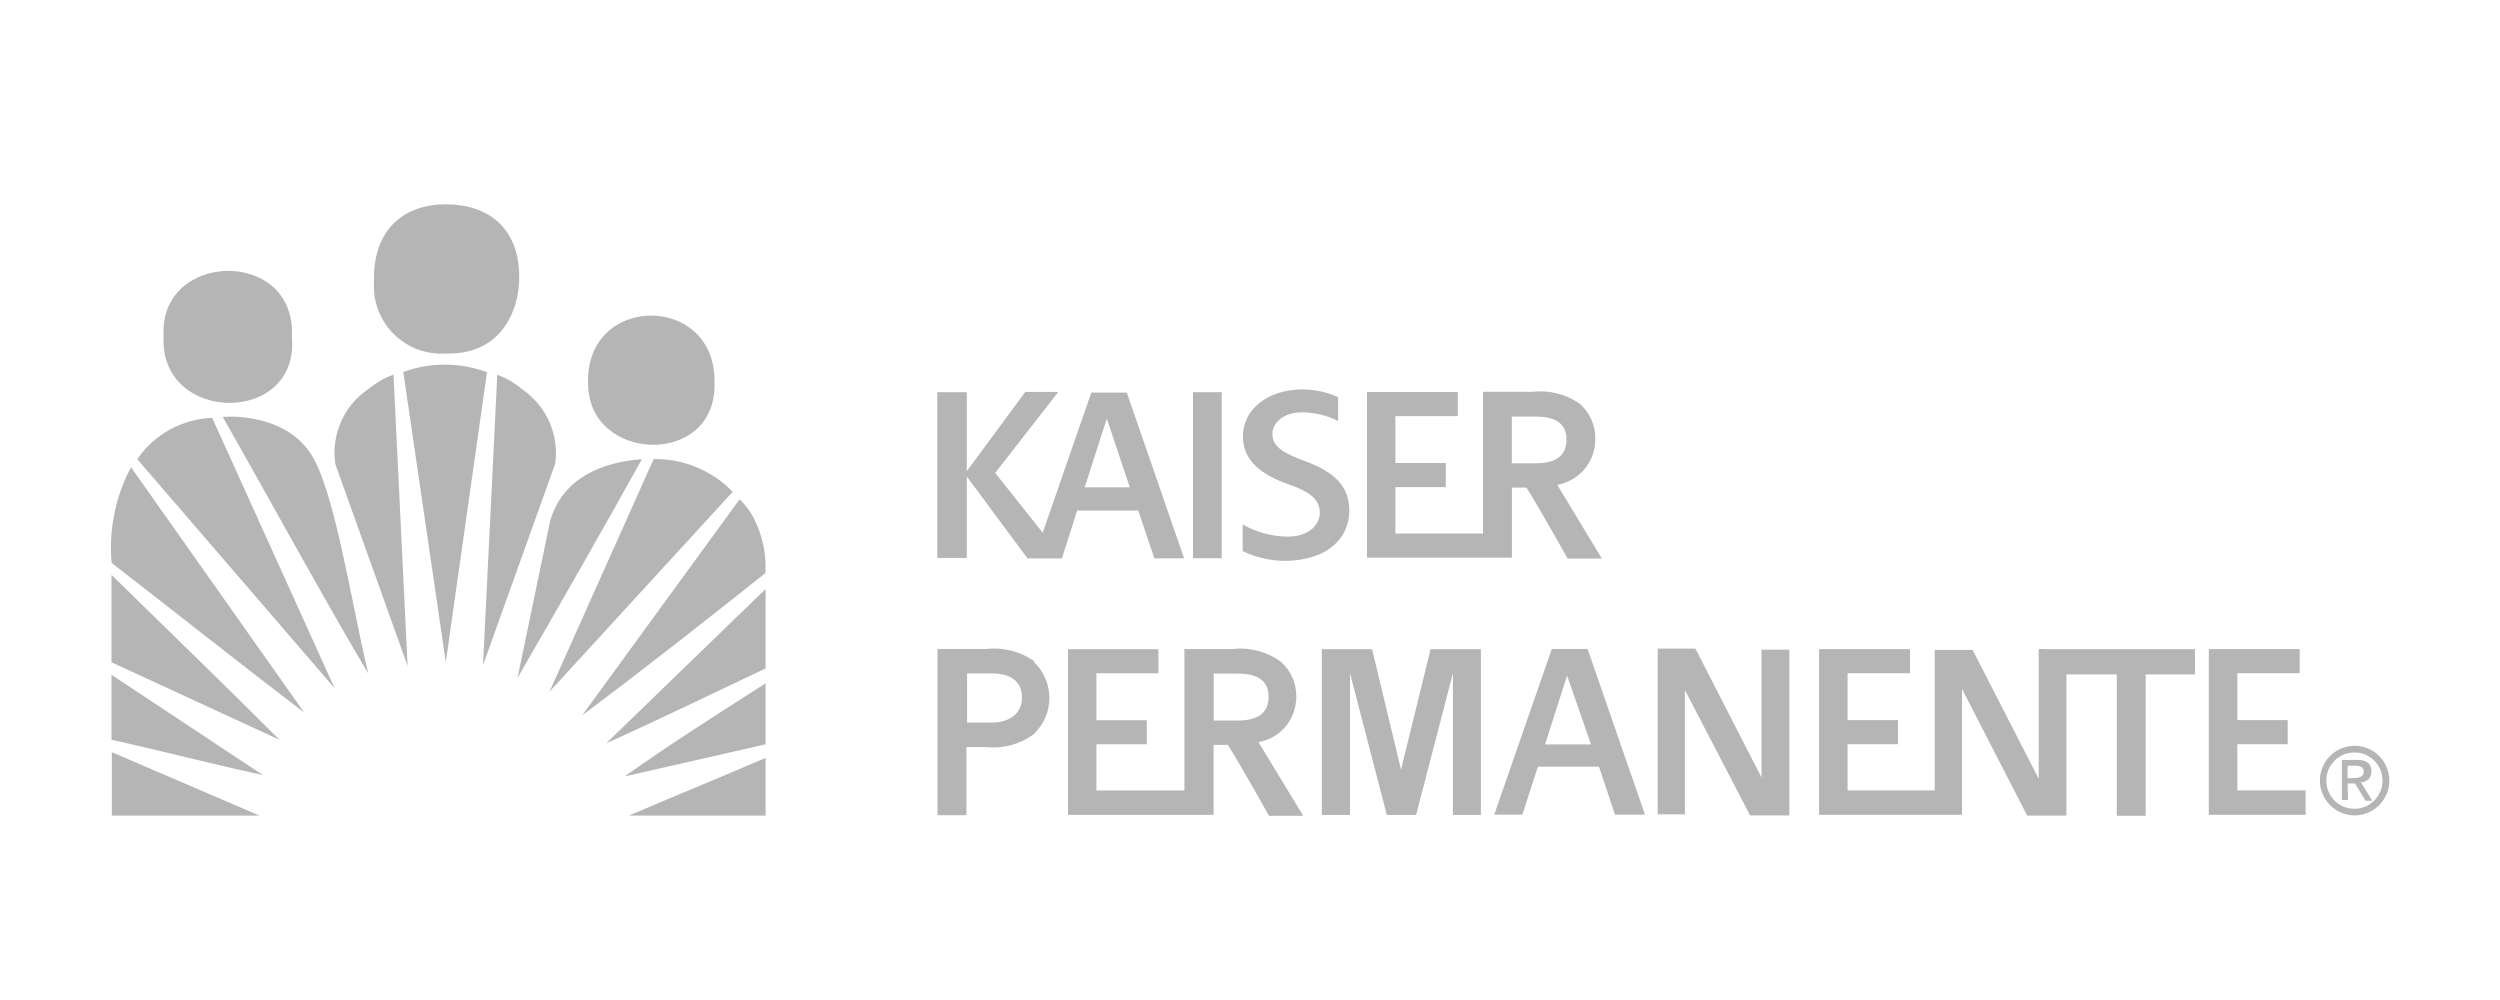 <?xml version="1.0" encoding="UTF-8"?><svg id="Layer_1" xmlns="http://www.w3.org/2000/svg" viewBox="0 0 250 100"><defs><style>.cls-1{fill:#b5b5b5;stroke-width:0px;}</style></defs><path class="cls-1" d="m52.26,38.96c-.75-.64-1.6-1.15-2.53-1.48l-1.43,29.04,7.22-20.15c.2-1.42,0-2.86-.58-4.17-.58-1.31-1.51-2.43-2.68-3.24Z"/><path class="cls-1" d="m40.33,37.2l4.25,29.02,4.12-29c-2.7-1-5.67-1.01-8.37-.02Z"/><path class="cls-1" d="m36.8,38.93c-1.2.81-2.14,1.95-2.71,3.28-.58,1.33-.77,2.79-.55,4.22l7.22,20.16-1.41-29.13c-.93.34-1.79.84-2.55,1.48Z"/><path class="cls-1" d="m22.27,41.69c4.82,8.45,9.73,17.52,14.55,25.65-1.7-7.09-3.44-18.89-5.9-22.19-2.84-4.01-8.65-3.46-8.65-3.46Z"/><path class="cls-1" d="m13.73,45.92l19.73,22.9-12.24-27.03c-1.49.05-2.94.45-4.24,1.17s-2.42,1.73-3.25,2.96Z"/><path class="cls-1" d="m55.01,52.12l-3.26,15.68c4.23-7.33,8.37-14.55,12.44-21.88-3.9.29-7.9,1.8-9.18,6.19Z"/><path class="cls-1" d="m65.36,45.92l-10.41,23.25,18.32-19.99c-1.02-1.06-2.26-1.89-3.62-2.46-1.36-.56-2.82-.84-4.3-.81Z"/><path class="cls-1" d="m11.15,56.28c6.41,4.97,12.83,10.06,19.28,14.99l-17.33-24.55c-1.56,2.93-2.23,6.26-1.94,9.56Z"/><path class="cls-1" d="m75.48,52.04c-.37-.79-.89-1.51-1.52-2.11l-15.74,21.6c6.25-4.67,12.31-9.45,18.32-14.22.11-1.82-.26-3.64-1.06-5.28Z"/><path class="cls-1" d="m11.15,66.23l16.8,7.75c-5.5-5.5-11.18-10.99-16.8-16.49v8.74Z"/><path class="cls-1" d="m76.56,66.83v-7.93l-15.94,15.43c5.5-2.47,10.44-4.89,15.94-7.49Z"/><path class="cls-1" d="m11.15,73.98c5.06,1.12,10.57,2.55,15.13,3.52l-15.13-10.02v6.5Z"/><path class="cls-1" d="m76.56,74.43v-6.1c-4.75,3.04-9.69,6.17-14.09,9.31l14.09-3.21Z"/><path class="cls-1" d="m11.18,81.56h14.77l-14.77-6.34v6.34Z"/><path class="cls-1" d="m76.56,81.56v-5.77c-4.86,2.09-9.16,3.83-13.67,5.77h13.67Z"/><path class="cls-1" d="m71.45,38.23c.16-8.87-12.83-8.92-12.64,0-.13,8.1,12.95,8.56,12.64,0Z"/><path class="cls-1" d="m29.19,33.63c.42-8.9-13.36-8.54-12.83,0-.48,8.78,13.67,8.98,12.83,0Z"/><path class="cls-1" d="m44.58,35.35c5.11.15,7.16-3.66,7.33-7.15.22-5.5-3.21-7.77-7.33-7.77s-7.33,2.44-7.18,7.79c-.06.96.09,1.91.43,2.81.34.89.87,1.71,1.55,2.38.68.67,1.49,1.2,2.39,1.53.9.33,1.85.47,2.81.41Z"/><path class="cls-1" d="m122.17,39.22h-2.87v16.6h2.87v-16.6Z"/><path class="cls-1" d="m113.83,51.06l1.6,4.77h2.98l-5.73-16.57h-3.55l-4.86,14.01-4.75-5.98,6.31-8.1h-3.3l-5.85,7.93v-7.9h-2.95v16.57h2.95v-8.14l6.07,8.19h3.44l1.53-4.79h6.09Zm-3.15-9.2l2.3,6.87h-4.51l2.21-6.87Z"/><path class="cls-1" d="m140.1,76.96l-2.89-12.04h-5.03v16.57h2.82v-14.17l3.68,14.17h2.93l3.68-14.16v14.16h2.8v-16.57h-5.03l-2.96,12.04Z"/><path class="cls-1" d="m155.18,64.9l-5.76,16.57h2.82l1.55-4.8h6.11l1.6,4.8h3l-5.74-16.57h-3.57Zm-.68,9.54l2.21-6.88,2.39,6.88h-4.6Z"/><path class="cls-1" d="m176.15,77.75l-6.61-12.89h-3.77v16.57h2.72v-12.43l6.52,12.54h3.92v-16.57h-2.78v12.78Z"/><path class="cls-1" d="m230.56,79.04h-6.83v-4.62h5.04v-2.41h-5.04v-4.69h6.24v-2.41h-9.09v16.57h9.68v-2.43Z"/><path class="cls-1" d="m204.39,64.9h-.52v12.98l-6.61-12.89h-3.79v14.05h-8.71v-4.62h5.04v-2.41h-5.04v-4.69h6.24v-2.41h-9.09v16.57h14.29v-12.59l6.52,12.67h3.92v-14.12h5.04v14.14h2.89v-14.14h4.93v-2.52h-15.11Z"/><path class="cls-1" d="m128.05,73.17c.51-.44.91-.99,1.18-1.6.27-.61.41-1.28.4-1.95,0-.66-.13-1.3-.4-1.9s-.67-1.13-1.16-1.56c-1.41-1.01-3.14-1.46-4.86-1.25h-4.77v14.14h-8.8v-4.62h5.04v-2.41h-5.04v-4.69h6.2v-2.41h-9.04v16.57h14.56v-7h1.42c1.33,2.08,4.12,7.09,4.12,7.09h3.42l-4.47-7.36c.81-.15,1.56-.51,2.19-1.03Zm-6.68-1.12v-4.69h2.43c2.17,0,3.06.87,3.06,2.32s-.87,2.37-3.06,2.37h-2.43Z"/><path class="cls-1" d="m151.18,48.76h1.47c1.31,2.08,4.11,7.09,4.11,7.09h3.42l-4.45-7.36c.82-.16,1.59-.53,2.23-1.07.5-.44.9-.99,1.17-1.6.27-.61.4-1.27.4-1.94.01-.66-.12-1.32-.39-1.92-.27-.6-.66-1.14-1.16-1.58-1.4-.98-3.11-1.4-4.8-1.2h-4.88v14.17h-8.76v-4.64h5.04v-2.41h-5.04v-4.69h6.24v-2.41h-9.08v16.57h14.49v-7.01Zm0-2.52v-4.58h2.41c2.17,0,3.06.85,3.06,2.3s-.87,2.37-3.06,2.37h-2.41v-.09Z"/><path class="cls-1" d="m103.47,66.15c-1.4-1-3.12-1.45-4.82-1.25h-4.9v16.62h2.89v-6.81h1.93c1.71.19,3.42-.27,4.8-1.29.49-.47.89-1.03,1.16-1.65.27-.62.41-1.3.41-1.97s-.14-1.35-.41-1.97c-.27-.62-.66-1.19-1.16-1.65l.09-.02Zm-4.33,6.11h-2.43v-4.92h2.43c2.17,0,3.06.98,3.06,2.43s-1.09,2.49-3.07,2.49h.02Z"/><path class="cls-1" d="m134.93,51.06c0-2.43-1.47-3.85-4.38-4.93-2.25-.83-3.31-1.45-3.31-2.76,0-.99.99-2.14,3-2.14,1.24.02,2.46.31,3.57.87v-2.39c-1.11-.5-2.3-.76-3.52-.77-3.55,0-6,2.01-6,4.71,0,2.39,1.84,3.85,4.62,4.8,2.15.75,3.07,1.53,3.07,2.82s-1.2,2.39-3.18,2.39c-1.59,0-3.15-.43-4.53-1.22v2.67c1.35.65,2.83.98,4.33.98,4.31-.09,6.33-2.39,6.33-5.03Z"/><path class="cls-1" d="m232.63,78.06c0-.55.16-1.1.47-1.56.31-.46.74-.82,1.25-1.04.51-.21,1.08-.27,1.62-.17.55.1,1.05.37,1.44.76.4.39.67.88.78,1.43.11.54.07,1.11-.14,1.62-.21.52-.56.96-1.01,1.28-.45.32-1,.49-1.55.5-.37,0-.75-.06-1.09-.2-.35-.14-.66-.34-.93-.61-.27-.26-.48-.58-.62-.92-.15-.35-.22-.72-.22-1.09Zm2.87,3.48c.69-.01,1.35-.22,1.92-.61.57-.39,1-.94,1.26-1.57.26-.64.32-1.33.18-2.01-.14-.67-.48-1.29-.96-1.77-.49-.48-1.11-.81-1.78-.94-.67-.13-1.37-.06-2,.21-.63.26-1.17.71-1.55,1.28-.38.57-.58,1.24-.58,1.93,0,.46.09.92.27,1.34s.44.81.77,1.14c.33.32.72.58,1.15.75s.89.26,1.35.25Zm-.74-3.2h.74l1.05,1.73h.68l-1.14-1.84c.14,0,.28-.03.42-.08.13-.06.25-.14.35-.24.1-.1.17-.23.22-.36.05-.13.07-.28.06-.42,0-.79-.48-1.14-1.42-1.14h-1.53v4.01h.61l-.04-1.66Zm0-.52v-1.25h.74c.42,0,.88.09.88.59s-.46.64-.98.64l-.64.02Z"/></svg>